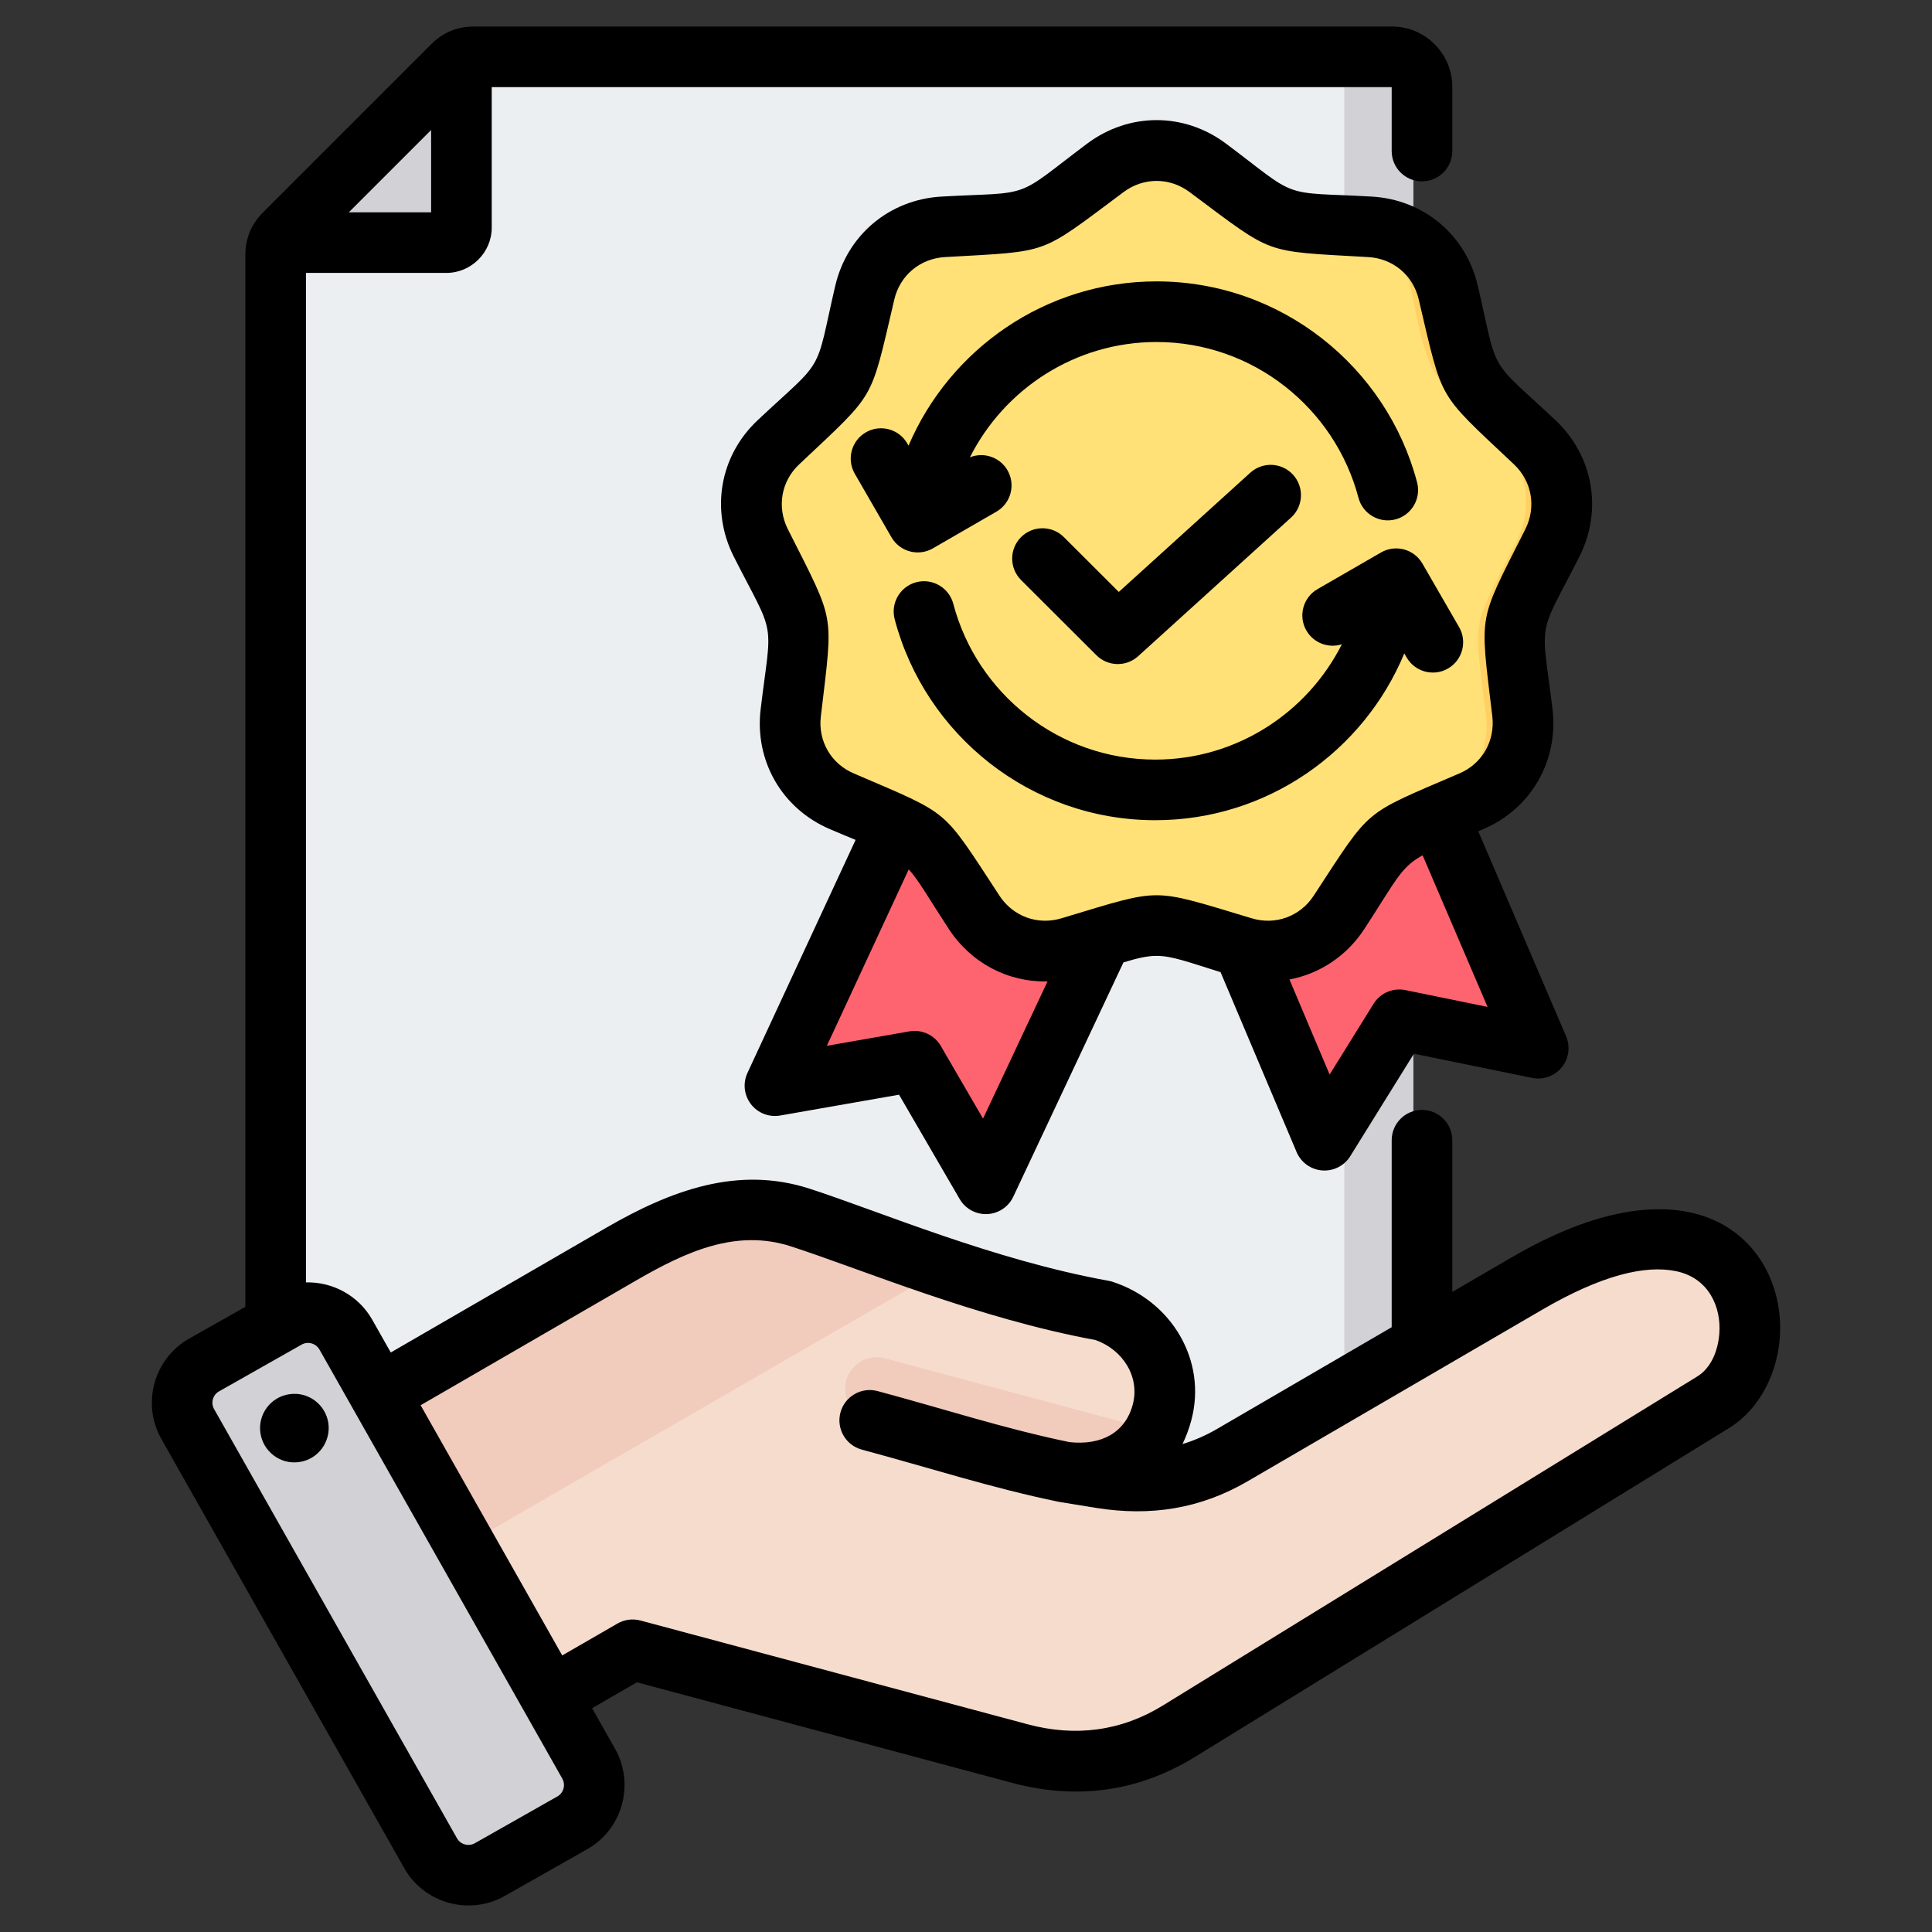 <svg clip-rule="evenodd" fill-rule="evenodd" stroke-linejoin="round" stroke-miterlimit="2" viewBox="0 0 510 510" xmlns="http://www.w3.org/2000/svg"><rect x="0" y="0" width="510" height="510" fill="#333333" stroke="none"/><g><g><g><g id="CorelEMF"><path d="m363.948 16.821h-238.753c-2.505 0-4.666.896-6.435 2.666l-43.324 43.324c-1.77 1.77-2.667 3.93-2.667 6.436v327.676c0 5.011 4.092 9.079 9.079 9.079h282.1c5.011 0 9.102-4.068 9.102-9.079v-371c0-5.011-4.091-9.102-9.102-9.102z" fill="#eceff1"/><g fill="#d1d1d6"><path d="m121.426 17.603v43.324c0 2.505-2.046 4.55-4.551 4.55h-43.324c.437-.965 1.08-1.861 1.885-2.666l43.324-43.324c.804-.804 1.7-1.425 2.666-1.884z"/><path d="m363.948 16.821h-9.078v389.181h9.078c5.011 0 9.102-4.068 9.102-9.079v-371c0-5.011-4.091-9.102-9.102-9.102z"/></g></g></g><g><path d="m371.979 194.918-50.395 41.792 27.03 62.761c.864 2.004 3.634 2.216 4.79.342l17.45-28.106 32.407 6.632c2.167.439 3.911-1.711 3.047-3.732z" fill="#fe646f"/><path d="m371.979 194.918-6.664 5.523 31.951 74.166c.374.88.26 1.776-.163 2.477l6.158 1.255c2.167.439 3.911-1.711 3.047-3.732zm-25.01 100.724 1.645 3.829c.864 2.004 3.634 2.216 4.79.342l17.45-28.106-8.016-1.645z" fill="#fd4755"/><path d="m297.633 233.467-36.236 77.833c-.928 1.987-3.698 2.118-4.806.211l-16.619-28.594-32.603 5.686c-2.167.375-3.845-1.825-2.916-3.812l35.828-76.985z" fill="#fe646f"/><path d="m297.633 233.467-36.236 77.833c-.928 1.987-3.698 2.118-4.806.211l-16.619-28.594-32.603 5.686c-2.167.375-3.845-1.825-2.916-3.812l2.199-4.742 28.741-5.018 16.619 28.611c1.108 1.89 3.878 1.776 4.807-.212l33.987-73.009z" fill="#fd4755"/><path d="m319.124 41.648c21.67 16.212 16.765 14.42 43.779 15.935 10.379.57 18.819 7.642 21.181 17.76 2.249 9.564 3.341 21.621 10.64 28.464l12.66 11.894c7.576 7.103 9.482 17.938 4.79 27.225-12.204 24.147-11.291 18.998-8.082 45.866 1.239 10.329-4.268 19.861-13.832 23.95-24.88 10.656-20.872 7.3-35.682 29.947-5.687 8.701-16.033 12.464-25.972 9.45-25.922-7.82-20.692-7.82-46.598 0-9.939 3.014-20.285-.749-25.971-9.45-14.811-22.647-10.819-19.291-35.698-29.947-9.548-4.089-15.055-13.621-13.817-23.95 3.21-26.868 4.122-21.719-8.081-45.866-4.693-9.287-2.786-20.122 4.79-27.225 19.731-18.526 17.124-13.996 23.299-40.358 2.362-10.118 10.802-17.19 21.181-17.76 27.014-1.515 22.11.277 43.763-15.935 8.326-6.24 19.34-6.24 27.65 0z" fill="#ffe177"/><path d="m319.124 41.648c21.67 16.212 16.765 14.42 43.779 15.935 10.379.57 18.819 7.642 21.181 17.76 2.249 9.564 3.341 21.621 10.64 28.464l12.66 11.894c7.576 7.103 9.482 17.938 4.79 27.225-12.204 24.147-11.291 18.998-8.082 45.866 1.239 10.329-4.268 19.861-13.832 23.95-24.88 10.656-20.872 7.3-35.682 29.947-5.524 8.44-15.43 12.236-25.092 9.695 5.295-1.418 10.02-4.758 13.246-9.695 14.811-22.647 10.803-19.291 35.682-29.947 9.564-4.089 15.055-13.621 13.833-23.95-3.226-26.868-4.122-21.719 8.082-45.866 4.692-9.287 2.786-20.122-4.807-27.225l-12.66-11.894c-7.283-6.843-8.391-18.9-10.623-28.464-2.378-10.118-10.802-17.19-21.181-17.76-27.03-1.515-22.109.277-43.779-15.935-2.444-1.841-5.116-3.128-7.902-3.877 6.663-1.825 13.881-.522 19.747 3.877zm-19.747 205.375c-3.96.913-9.059 2.607-17.369 5.116-4.301 1.304-8.684 1.336-12.725.245.293-.066.587-.147.88-.245 17.597-5.311 20.839-7.022 29.214-5.116z" fill="#ffd064"/></g><g><path d="m84.513 377.502 79.914-46.291c15.005-8.695 30.251-14.861 46.749-9.514 18.377 5.973 48.387 18.762 78.999 24.278 11.368 3.685 18.449 15.053 15.366 26.59-3.107 11.536-12.837 17.485-26.614 15.366l10.718 1.71c12.259 1.975 23.507.289 34.249-5.973l76.83-44.75c59.731-34.779 68.498 18.738 48.652 30.973l-139.452 85.863c-12.813 7.876-26.854 9.73-41.402 5.829l-101.132-27.096-37.477 21.628c-7.201 4.143-16.45 1.662-20.616-5.539l-30.299-52.457c-4.143-7.202-1.662-16.45 5.515-20.617z" fill="#f6dccd"/><path d="m303.71 377.358c-4.263 8.357-13.078 12.379-24.783 10.573-16.546-4.384-33.117-8.863-49.663-13.295-4.432-1.204-7.057-5.756-5.877-10.188s5.756-7.057 10.188-5.877z" fill="#f1cbbc"/><path d="m84.513 377.502 79.914-46.291c15.005-8.695 30.251-14.861 46.749-9.514 9.827 3.179 23.001 8.334 37.789 13.271l-154.818 89.403-15.149-26.252c-4.143-7.202-1.662-16.45 5.515-20.617z" fill="#f1cbbc"/><path d="m93.786 354.477 63.392 111.995c3.058 5.419 1.132 12.355-4.263 15.414l-21.581 12.211c-5.395 3.059-12.331 1.132-15.414-4.287l-63.367-111.995c-3.083-5.419-1.156-12.355 4.263-15.414l21.556-12.211c5.419-3.059 12.355-1.132 15.414 4.287z" fill="#d1d1d6"/><path d="m127.144 431.428 11.199 19.822 11.103 19.605c3.059 5.395 1.156 12.308-4.239 15.391l7.708-4.36c5.395-3.059 7.321-9.995 4.263-15.414l-11.128-19.678-22.35-39.499-22.375-39.523-7.539-13.295c-2.649-4.697-8.213-6.768-13.174-5.251l13.03 23.026 22.35 39.499 11.128 19.653z" fill="#b1b1b5"/></g></g><path d="m156.295 450.92 6.068 10.722c.004.007.008.013.011.02 5.246 9.331 1.919 21.237-7.358 26.477l-21.8 12.356c-.008.005-.016.009-.024.014-9.331 5.246-21.238 1.919-26.48-7.363l-64.107-113.276c-5.294-9.339-1.967-21.257 7.323-26.503l14.839-8.401v-277.665c0-4.375 1.589-8.162 4.663-11.236l44.4-44.399c3.074-3.075 6.861-4.663 11.236-4.663h242.376c8.79 0 15.928 7.138 15.928 15.928v16.944c0 4.415-3.584 8-8 8-4.415 0-8-3.585-8-8v-16.872h-237.564v37.075c0 6.558-5.406 11.964-11.964 11.964h-37.075v266.476c6.955-.174 13.809 3.385 17.476 9.825l.011.019 4.901 8.66 56.85-32.914c17.232-9.966 34.844-16.451 53.772-10.305 18.345 5.949 48.295 18.773 78.861 24.297.353.063.701.151 1.042.261 15.573 5.043 25.035 20.79 20.783 36.602-.598 2.224-1.372 4.305-2.314 6.229 3.106-.933 6.15-2.255 9.144-4l46.077-26.836v-49.364c0-4.415 3.585-8 8-8 4.416 0 8 3.585 8 8v40.045l15.656-9.117c28.221-16.441 47.039-14.621 57.689-7.476 9.197 6.17 13.463 16.702 13.189 27.044-.278 10.45-5.265 20.429-13.46 25.477l-141.049 86.842c-14.905 9.199-31.23 11.359-48.143 6.847l-.009-.003-99.115-26.563zm-45.259-79.972 37.379 66.047 14.582-8.42c1.838-1.061 4.022-1.349 6.071-.8l102.31 27.42c12.508 3.336 24.591 1.799 35.613-5.004l.008-.004 141.055-86.846c3.58-2.205 5.421-6.65 5.796-11.189.578-7.013-2.695-14.768-11.37-16.586-8.189-1.715-19.708 1.037-35.401 10.179l-77.73 45.271c-12.522 7.297-25.645 9.316-39.948 7.04-.009-.002-.018-.003-.027-.005l-9.637-1.568c-.003 0-.007-.001-.01-.002-.108-.017-.216-.037-.324-.059-.003-.001-.007-.002-.011-.002-17.547-3.603-33.822-8.903-51.881-13.756-4.264-1.146-6.795-5.538-5.649-9.802s5.538-6.796 9.802-5.65c17.624 4.736 33.511 9.931 50.62 13.467 8.519.94 14.767-2.568 16.726-9.866l.001-.004c1.984-7.376-2.642-14.52-9.804-17.071-31.161-5.723-61.661-18.65-80.368-24.716l-.003-.001c-14.446-4.691-27.668 1.331-40.821 8.937zm2.77-336.631-21.725 21.725h21.725zm-29.468 321.941c-.942-1.651-3.056-2.253-4.709-1.32l-21.819 12.352-.007.004c-1.642.928-2.214 3.037-1.279 4.687l.003.004 64.109 113.28.004.006c.931 1.649 3.049 2.222 4.706 1.293l21.781-12.344.01-.006c1.649-.932 2.222-3.051 1.292-4.708zm-7.941 11.778c4.948-.737 9.542 2.68 10.278 7.628.707 4.947-2.709 9.571-7.657 10.278-4.948.736-9.542-2.709-10.278-7.657-.707-4.948 2.709-9.542 7.657-10.249zm149.459-146.322c-1.945-.8-4.169-1.72-6.738-2.821-12.669-5.388-19.964-18.014-18.323-31.684 1.41-11.84 2.552-16.604 1.763-21.088-.787-4.481-3.486-8.565-8.864-19.201l-.006-.012c-6.197-12.303-3.679-26.653 6.383-36.045 8.678-8.163 12.61-11.084 14.882-15.027 2.274-3.944 2.829-8.811 5.542-20.421l.002-.007c3.144-13.396 14.301-22.745 28.062-23.519h.002c11.898-.667 16.785-.374 21.063-1.931 4.278-1.558 7.838-4.926 17.387-12.065 11.029-8.249 25.568-8.249 36.597 0 9.549 7.139 13.108 10.507 17.387 12.065 4.277 1.557 9.165 1.264 21.063 1.931h.002c13.765.775 24.922 10.127 28.03 23.524 2.727 11.607 3.291 16.474 5.568 20.418 2.278 3.946 6.212 6.868 14.886 15.028 10.027 9.388 12.585 23.744 6.387 36.049l-.006.012c-5.38 10.639-8.087 14.725-8.878 19.207-.792 4.481.352 9.241 1.776 21.072.001.01.002.019.003.029 1.595 13.669-5.664 26.281-18.325 31.664-.435.187-.86.368-1.275.544l23.18 54.116c1.172 2.737.727 5.898-1.154 8.205s-4.887 3.379-7.804 2.783l-31.211-6.386-16.808 27.059c-1.577 2.539-4.439 3.988-7.419 3.755s-5.582-2.108-6.746-4.862l-20.066-47.481c-8.854-2.758-12.856-4.295-16.901-4.295-2.533 0-5.046.603-8.74 1.73l-29.072 61.841c-1.265 2.692-3.92 4.46-6.892 4.589s-5.77-1.401-7.265-3.973c0 0-16.003-27.541-16.003-27.541l-31.378 5.497c-2.934.514-5.911-.645-7.725-3.008-1.814-2.362-2.166-5.537-.912-8.24zm149.684 4.072c-1.214.661-2.242 1.338-3.181 2.127-3.489 2.928-5.676 7.314-12.191 17.298l-.006.01c-4.712 7.197-11.857 11.852-19.776 13.34l10.603 25.087 11.597-18.669c1.767-2.845 5.118-4.288 8.399-3.617 0 0 21.694 4.439 21.694 4.439zm-99.018 33.284c-10.356.254-20.127-4.781-26.065-13.849l-.002-.003c-5.459-8.346-7.886-12.783-10.57-15.725l-21.615 46.578 21.789-3.817c3.301-.579 6.613.962 8.297 3.86l11.14 19.172zm37.503-208.364c-5.253-3.929-12.178-3.929-17.432 0l-.001.001c-11.646 8.707-16.277 12.386-21.495 14.285-5.218 1.9-11.127 2.058-25.639 2.872-6.559.369-11.885 4.814-13.384 11.198-3.309 14.158-4.486 19.953-7.258 24.764-2.774 4.811-7.199 8.735-17.792 18.699-.009.009-.018.017-.027.025-4.793 4.468-5.969 11.302-3.021 17.158 6.562 12.976 9.379 18.174 10.341 23.642.961 5.467.085 11.315-1.635 25.751v.007c-.781 6.502 2.682 12.507 8.707 15.065.009.003.018.007.026.011 13.369 5.732 18.869 7.903 23.122 11.476 4.251 3.572 7.341 8.618 15.306 20.797 3.581 5.469 10.091 7.855 16.384 5.945l.011-.003c13.904-4.198 19.507-6.069 25.059-6.069 5.55 0 11.161 1.871 25.081 6.068.007.002.014.004.021.006 6.268 1.909 12.795-.48 16.375-5.945 7.948-12.181 11.042-17.229 15.299-20.802 4.256-3.572 9.764-5.742 23.13-11.473.009-.004.018-.008.027-.011 6.029-2.56 9.46-8.576 8.705-15.082-1.737-14.431-2.61-20.279-1.644-25.747.965-5.467 3.791-10.663 10.352-23.636 2.95-5.861 1.74-12.699-3.035-17.17l-.013-.013c-10.591-9.962-15.016-13.884-17.793-18.694-2.777-4.811-3.962-10.606-7.29-24.765-.002-.009-.004-.018-.006-.027-1.474-6.375-6.797-10.807-13.345-11.175-14.512-.814-20.422-.972-25.64-2.872-5.217-1.899-9.848-5.578-21.494-14.285zm-57.991 70.016c3.638-1.468 7.899-.071 9.917 3.422 2.207 3.824.895 8.721-2.929 10.929l-16.77 9.682c-3.826 2.209-8.719.898-10.928-2.928l-9.682-16.77c-2.208-3.824-.896-8.721 2.928-10.929 3.824-2.207 8.72-.895 10.928 2.929l.338.584c10.851-25.442 36.135-43.359 65.457-43.359 32.951 0 60.761 22.584 68.782 53.048 1.124 4.27-1.429 8.649-5.699 9.773s-8.649-1.429-9.773-5.699c-6.218-23.612-27.769-41.122-53.31-41.122-21.489 0-40.177 12.418-49.259 30.44zm114.663 51.76c-10.689 25.8-36.16 44.034-65.74 44.034-32.952 0-60.762-22.584-68.783-53.047-1.124-4.27 1.429-8.649 5.699-9.774 4.27-1.124 8.649 1.43 9.774 5.7 6.217 23.612 27.769 41.121 53.31 41.121 21.488 0 40.177-12.418 49.259-30.441-3.507 1.121-7.446-.306-9.361-3.623-2.207-3.824-.895-8.721 2.928-10.928l16.771-9.683c3.826-2.209 8.719-.898 10.928 2.929l9.682 16.77c2.208 3.824.896 8.72-2.928 10.928s-8.721.896-10.928-2.928zm-101.161-19.373c-3.125-3.119-3.129-8.189-.01-11.313 3.119-3.125 8.189-3.129 11.314-.01l14.496 14.471 34.713-31.474c3.271-2.965 8.334-2.718 11.3.553s2.718 8.335-.553 11.301l-40.352 36.586c-3.159 2.864-8.008 2.748-11.026-.265z"/></g></svg>